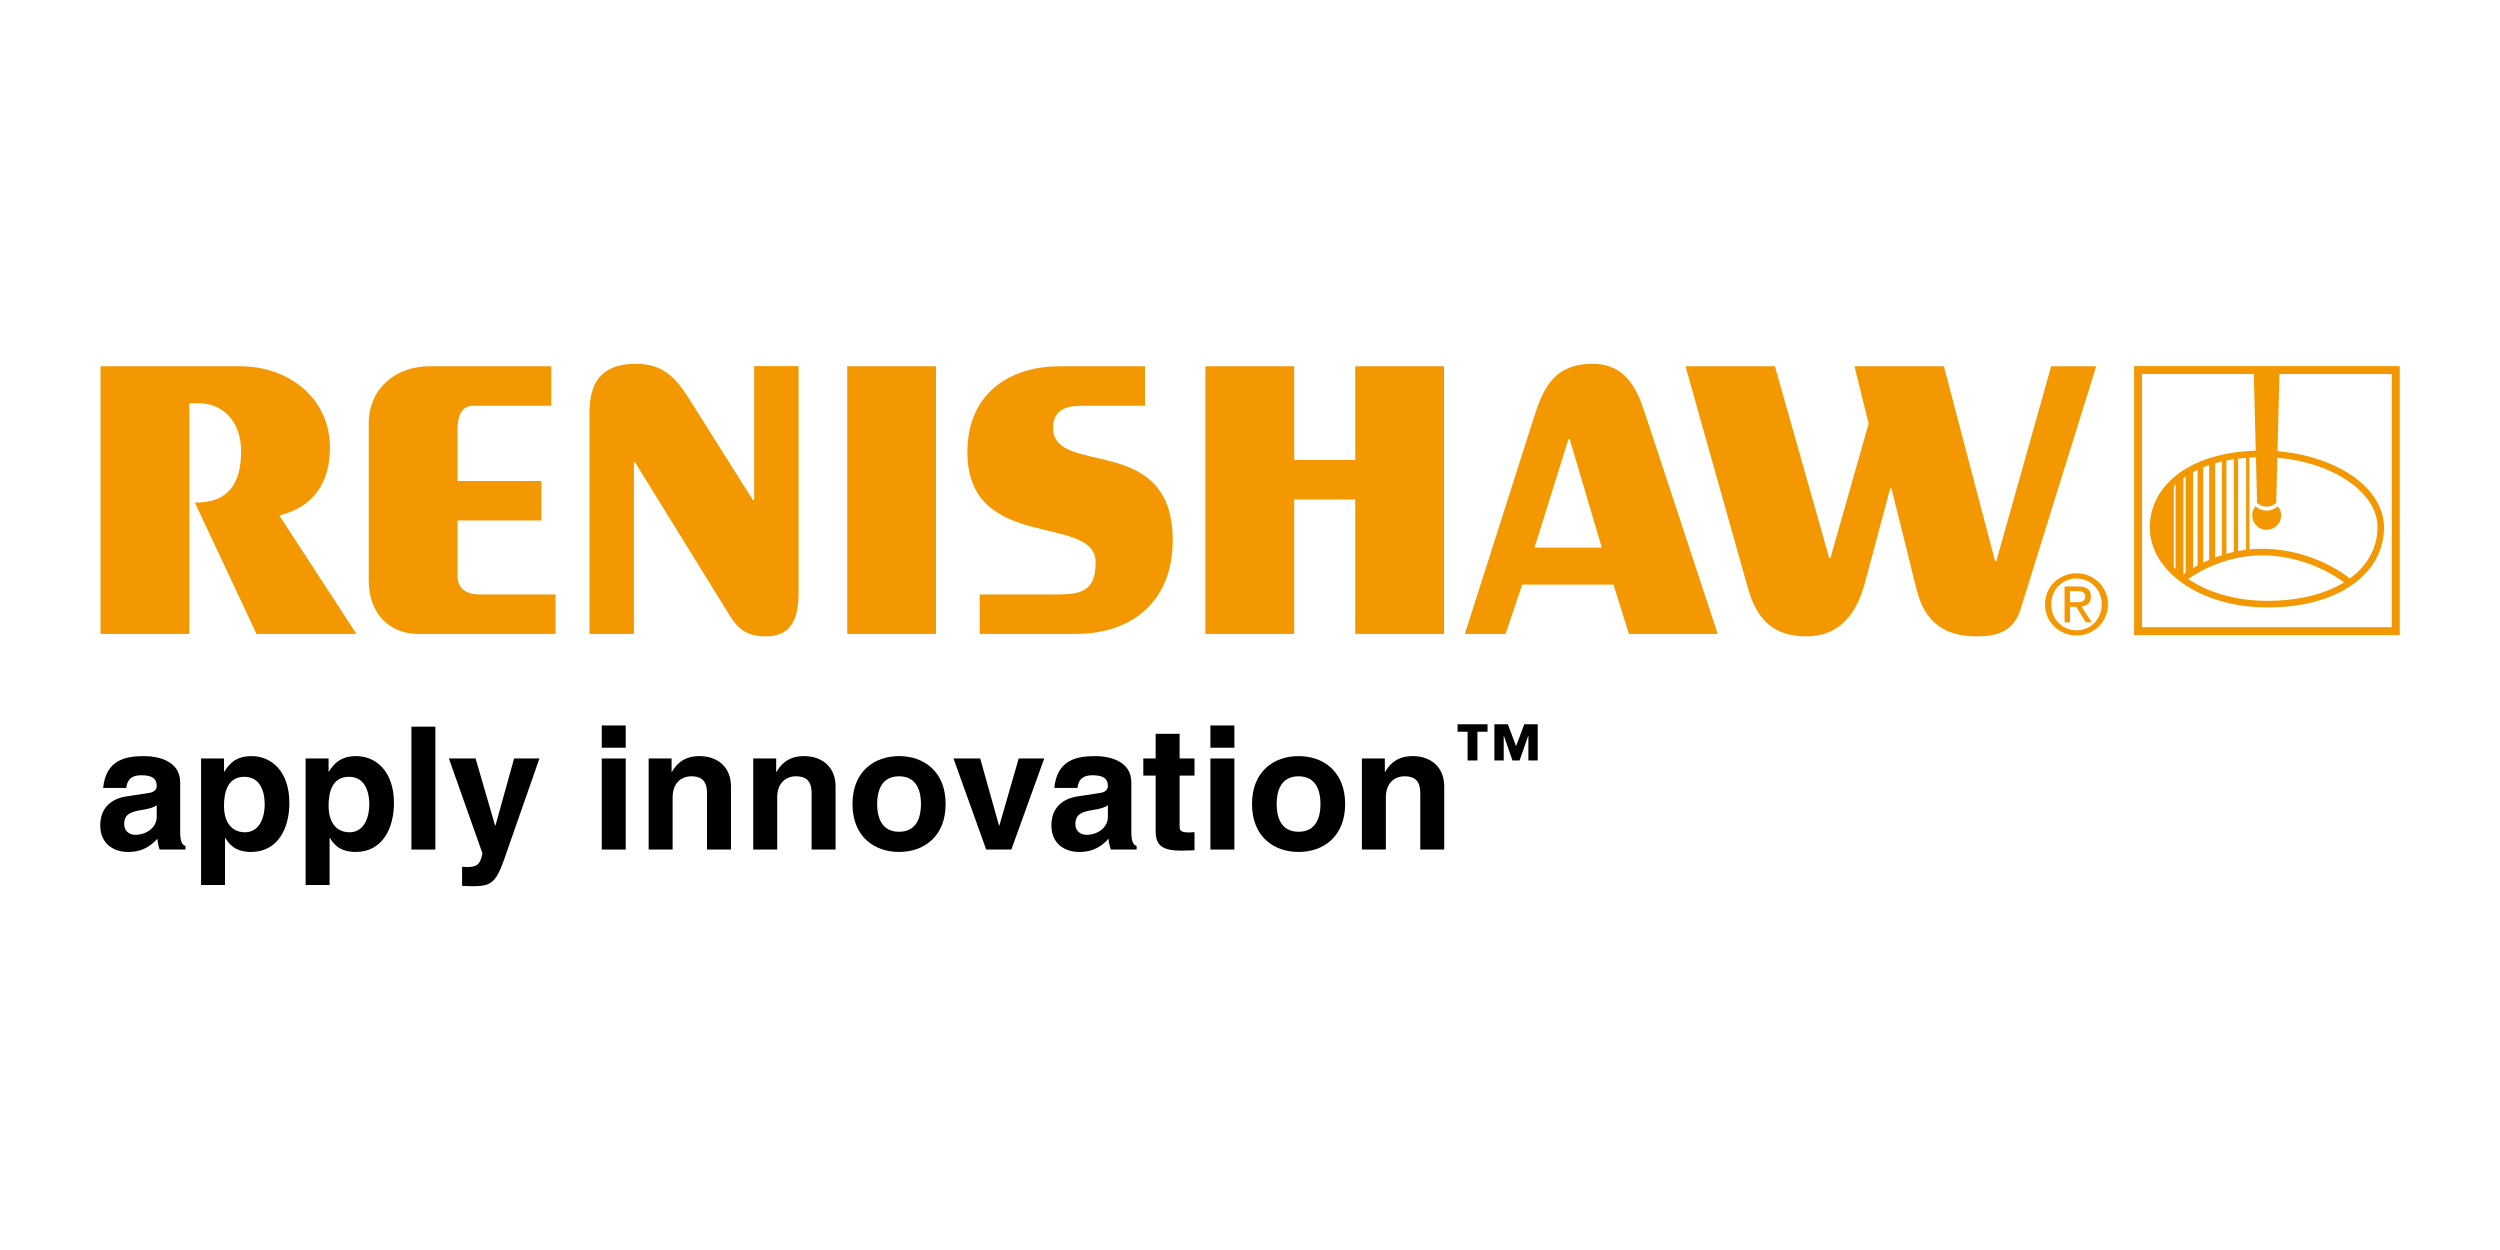 <?xml version="1.0" encoding="utf-8"?>
<!-- Generator: Adobe Illustrator 16.0.0, SVG Export Plug-In . SVG Version: 6.00 Build 0)  -->
<!DOCTYPE svg PUBLIC "-//W3C//DTD SVG 1.1//EN" "http://www.w3.org/Graphics/SVG/1.1/DTD/svg11.dtd">
<svg version="1.1" id="圖層_1" xmlns="http://www.w3.org/2000/svg" xmlns:xlink="http://www.w3.org/1999/xlink" x="0px" y="0px"
	 width="500px" height="250px" viewBox="0 0 500 250" enable-background="new 0 0 500 250" xml:space="preserve">
<g>
	<path d="M36.034,166.351c0,2.156,0.479,2.638,1.061,2.842v0.72h-5.169c-0.274-0.855-0.342-1.129-0.445-2.156
		c-1.096,1.129-2.636,2.636-5.888,2.636c-2.739,0-5.546-1.542-5.546-5.307c0-3.56,2.26-5.376,5.307-5.82l4.313-0.649
		c0.754-0.104,1.678-0.411,1.678-1.438c0-2.02-1.917-2.123-3.15-2.123c-2.396,0-2.807,1.474-2.943,2.534h-4.622
		c0.547-5.581,4.417-6.368,8.148-6.368c2.567,0,7.258,0.787,7.258,5.272V166.351z M31.344,161.046
		c-0.479,0.377-1.267,0.685-3.252,0.992c-1.78,0.309-3.252,0.753-3.252,2.739c0,1.677,1.301,2.189,2.225,2.189
		c2.123,0,4.279-1.37,4.279-3.593V161.046z"/>
	<path d="M44.797,154.335h0.069c0.89-1.438,2.224-3.115,5.443-3.115c4.005,0,7.566,3.08,7.566,9.382c0,4.995-2.26,9.79-7.668,9.79
		c-3.355,0-4.553-1.814-5.136-2.809h-0.068v9.415H40.21v-25.299h4.587V154.335z M49.008,166.454c3.081,0,3.937-3.354,3.937-5.513
		c0-2.874-1.028-5.579-4.074-5.579c-3.286,0-4.074,2.945-4.074,5.854C44.797,163.92,45.961,166.454,49.008,166.454z"/>
	<path d="M65.714,154.335h0.068c0.89-1.438,2.225-3.115,5.443-3.115c4.005,0,7.566,3.08,7.566,9.382c0,4.995-2.259,9.79-7.668,9.79
		c-3.355,0-4.553-1.814-5.136-2.809h-0.068v9.415h-4.793v-25.299h4.588V154.335z M69.925,166.454c3.081,0,3.937-3.354,3.937-5.513
		c0-2.874-1.027-5.579-4.075-5.579c-3.286,0-4.073,2.945-4.073,5.854C65.714,163.92,66.877,166.454,69.925,166.454z"/>
	<path d="M87.075,169.912h-4.792v-24.58h4.792V169.912z"/>
	<path d="M101.625,169.603c-2.259,6.744-2.876,7.636-7.052,7.636c-0.651,0-1.473-0.035-2.157-0.07v-3.831
		c0.205,0.033,0.513,0.066,0.924,0.066c1.746,0,2.705-0.239,3.148-2.737l-6.709-18.967h5.34l3.902,13.421h0.069l3.731-13.421h5.067
		L101.625,169.603z"/>
	<path d="M125.143,149.543h-4.792v-4.45h4.792V149.543z M125.143,151.699v18.213h-4.792v-18.213H125.143z"/>
	<path d="M146.196,169.912h-4.792v-11.059c0-1.334-0.069-3.595-3.116-3.595c-2.122,0-3.765,1.438-3.765,4.214v10.439h-4.793v-18.213
		h4.587v2.672h0.069c0.651-1.097,2.02-3.151,5.478-3.151c3.56,0,6.332,2.088,6.332,6.094V169.912z"/>
	<path d="M167.113,169.912h-4.792v-11.059c0-1.334-0.069-3.595-3.116-3.595c-2.122,0-3.765,1.438-3.765,4.214v10.439h-4.792v-18.213
		h4.587v2.672h0.069c0.65-1.097,2.02-3.151,5.478-3.151c3.561,0,6.333,2.088,6.333,6.094V169.912z"/>
	<path d="M179.813,170.392c-4.896,0-9.312-3.014-9.312-9.587c0-6.571,4.416-9.585,9.312-9.585s9.313,3.014,9.313,9.585
		C189.125,167.378,184.708,170.392,179.813,170.392z M179.813,155.259c-3.697,0-4.382,3.22-4.382,5.546
		c0,2.329,0.685,5.546,4.382,5.546s4.382-3.217,4.382-5.546C184.195,158.479,183.51,155.259,179.813,155.259z"/>
	<path d="M202.27,169.912h-5.032l-6.539-18.213h5.34l3.766,13.421h0.068l3.869-13.421h5.101L202.27,169.912z"/>
	<path d="M226.268,166.351c0,2.156,0.479,2.638,1.061,2.842v0.72h-5.169c-0.273-0.855-0.342-1.129-0.445-2.156
		c-1.095,1.129-2.636,2.636-5.888,2.636c-2.739,0-5.547-1.542-5.547-5.307c0-3.56,2.259-5.376,5.307-5.82l4.313-0.649
		c0.753-0.104,1.678-0.411,1.678-1.438c0-2.02-1.917-2.123-3.15-2.123c-2.396,0-2.806,1.474-2.944,2.534h-4.622
		c0.547-5.581,4.417-6.368,8.147-6.368c2.568,0,7.258,0.787,7.258,5.272V166.351z M221.578,161.046
		c-0.479,0.377-1.267,0.685-3.251,0.992c-1.78,0.309-3.253,0.753-3.253,2.739c0,1.677,1.302,2.189,2.226,2.189
		c2.123,0,4.279-1.37,4.279-3.593V161.046z"/>
	<path d="M235.922,151.699h2.978v3.423h-2.978v9.896c0,1.058,0.035,1.471,1.985,1.471c0.308,0,0.65-0.035,0.992-0.07v3.63
		c-0.752,0.035-1.507,0.068-2.259,0.068h-0.616c-4.143,0-4.895-1.575-4.895-3.937v-11.059h-2.465v-3.423h2.465v-4.932h4.792V151.699
		z"/>
	<path d="M246.876,149.543h-4.793v-4.45h4.793V149.543z M246.876,151.699v18.213h-4.793v-18.213H246.876z"/>
	<path d="M259.714,170.392c-4.896,0-9.312-3.014-9.312-9.587c0-6.571,4.415-9.585,9.312-9.585c4.894,0,9.313,3.014,9.313,9.585
		C269.026,167.378,264.607,170.392,259.714,170.392z M259.714,155.259c-3.697,0-4.384,3.22-4.384,5.546
		c0,2.329,0.687,5.546,4.384,5.546c3.698,0,4.383-3.217,4.383-5.546C264.097,158.479,263.412,155.259,259.714,155.259z"/>
	<path d="M288.846,169.912h-4.793v-11.059c0-1.334-0.066-3.595-3.113-3.595c-2.125,0-3.769,1.438-3.769,4.214v10.439h-4.793v-18.213
		h4.589v2.672h0.069c0.649-1.097,2.02-3.151,5.477-3.151c3.56,0,6.333,2.088,6.333,6.094V169.912z"/>
	<path fill="#F39800" d="M20.103,73.254h27.997c9.373,0,17.884,6.167,17.884,16.282c0,6.906-3.208,11.839-10.113,13.567
		l15.416,23.681H51.305l-12.333-26.272h0.248c6.536,0,9.002-3.946,9.002-10.237c0-6.167-3.822-9.619-8.386-9.619h-1.974v46.128
		h-17.76V73.254z"/>
	<path fill="#F39800" d="M108.282,104.087H91.509v11.101c0,2.343,1.48,3.701,4.439,3.701h15.17v7.894H83.615
		c-5.673,0-9.865-4.072-9.865-10.609v-31.45c0-7.276,5.673-11.471,12.087-11.471h24.419v7.895h-15.54
		c-2.343,0-3.207,1.85-3.207,4.81v10.236h16.772V104.087z"/>
	<path fill="#F39800" d="M159.712,118.395c0,4.687-0.986,8.879-6.538,8.879c-3.699,0-5.549-1.355-7.399-4.438l-18.746-30.34h-0.248
		v34.288h-8.88V82.752c0-4.316,0.864-9.99,9.25-9.99c5.304,0,7.894,2.591,10.606,6.907l12.829,20.351h0.246v-26.8h8.879V118.395z"/>
	<path fill="#F39800" d="M169.444,73.254h17.76v53.529h-17.76V73.254z"/>
	<path fill="#F39800" d="M216.787,81.148c-2.714,0-6.167,0.247-6.167,4.439c0,9.869,23.926,0.742,23.926,22.448
		c0,12.458-8.387,18.748-19.362,18.748h-19.242v-7.894h15.048c4.933,0,8.139-0.37,8.139-6.414c0-9.868-25.653-1.85-25.653-22.077
		c0-11.224,7.895-17.145,18.5-17.145h17.02v7.895H216.787z"/>
	<path fill="#F39800" d="M241.073,126.783V73.251h17.76v18.75h12.211V73.254h17.76v53.529h-17.76V99.895h-12.211v26.888H241.073z"/>
	<path fill="#F39800" d="M292.972,126.783l13.814-43.292c1.974-6.29,4.317-10.73,11.717-10.73c6.537,0,8.881,4.81,10.605,10.236
		l14.432,43.785h-17.761l-3.082-9.868h-18.254l-3.332,9.868H292.972z M306.911,109.516h13.442l-6.415-21.707h-0.247L306.911,109.516
		z"/>
	<path fill="#F39800" d="M354.984,73.254l10.853,38.357h0.247l7.646-26.887l-2.838-11.471h17.885l10.236,38.975h0.247l10.976-38.975
		h9.004l-15.048,48.349c-1.355,4.561-4.438,5.671-8.879,5.671c-6.536,0-10.361-2.959-11.964-9.25l-5.058-20.35h-0.245l-5.056,18.869
		c-1.604,5.92-4.812,10.73-11.719,10.73c-6.782,0-9.989-3.576-11.716-9.743L337.1,73.254H354.984z"/>
	<path fill="#F39800" d="M408.999,120.862c0-3.568,2.896-6.2,6.316-6.2c3.387,0,6.28,2.632,6.28,6.2c0,3.602-2.894,6.232-6.28,6.232
		C411.895,127.094,408.999,124.464,408.999,120.862z M415.315,126.058c2.81,0,5.028-2.203,5.028-5.196
		c0-2.942-2.219-5.164-5.028-5.164c-2.846,0-5.066,2.222-5.066,5.164C410.249,123.855,412.47,126.058,415.315,126.058z
		 M413.997,124.464h-1.085v-7.17h2.731c1.693,0,2.532,0.626,2.532,2.04c0,1.281-0.806,1.841-1.858,1.973l2.038,3.158h-1.216
		l-1.893-3.107h-1.25V124.464z M415.297,120.435c0.921,0,1.743-0.065,1.743-1.167c0-0.89-0.806-1.053-1.563-1.053h-1.48v2.22
		H415.297z"/>
	<path fill="#F39800" d="M426.82,127.016V73.222h53.133v53.004v0.789H426.82L426.82,127.016z M479.164,126.227v-0.789V126.227
		L479.164,126.227z M428.403,125.438h49.968V74.801h-49.968V125.438L428.403,125.438z"/>
	<path fill="#F39800" d="M453.376,100.125"/>
	<path fill="#F39800" d="M453.513,121.484c-0.133,0-0.264-0.003-0.394-0.003l0,0l0.006-0.656l-0.009,0.656
		c-13.121-0.12-23.106-7.264-23.167-15.961l0,0c0.007-8.494,8.163-15.388,22.435-15.403l0,0c0.247,0,0.5,0.002,0.749,0.005l0,0
		c12.42,0.225,23.574,6.588,23.678,15.351l0,0c0,0,0,0,0.002,0.05l0,0c-0.07,9.341-9.311,15.963-23.221,15.96l0,0
		C453.567,121.484,453.538,121.484,453.513,121.484L453.513,121.484z M453.513,120.167c13.626-0.028,21.957-6.322,21.98-14.646l0,0
		c0.002,0,0,0,0-0.046l0,0c0.104-7.474-10.299-13.863-22.383-14.033l0,0c-0.245-0.002-0.487-0.005-0.727-0.005l0,0
		c-13.923,0.034-21.094,6.57-21.118,14.085l0,0c-0.061,7.556,9.137,14.538,21.863,14.644l0,0l0,0
		C453.258,120.165,453.387,120.167,453.513,120.167L453.513,120.167z"/>
	<path fill="#F39800" d="M453.125,105.521"/>
	<path fill="#F39800" d="M469.179,116.765c-0.063-0.055-6.627-5.532-16.376-5.693c-9.053-0.145-15.406,4.925-15.471,4.977
		l-0.823-1.027c0.271-0.218,6.675-5.27,15.906-5.27c0.135,0,0.272,0.001,0.409,0.003c10.24,0.169,16.93,5.768,17.208,6.006
		L469.179,116.765z"/>
	<g>
		<line fill="#F39800" x1="449.553" y1="91.202" x2="449.553" y2="110.165"/>
		<polygon fill="#F39800" points="449.221,110.164 449.221,91.202 449.881,91.202 449.881,110.164 449.221,110.164 		"/>
	</g>
	<g>
		<line fill="#F39800" x1="444.838" y1="91.641" x2="444.838" y2="111.46"/>
		<polygon fill="#F39800" points="444.379,111.459 444.379,91.639 445.29,91.639 445.29,111.459 444.379,111.459 		"/>
	</g>
	<g>
		<line fill="#F39800" x1="442.428" y1="92.505" x2="442.428" y2="112.199"/>
		<polygon fill="#F39800" points="441.83,112.199 441.83,92.506 443.023,92.506 443.023,112.199 441.83,112.199 		"/>
	</g>
	<g>
		<line fill="#F39800" x1="437.874" y1="93.996" x2="437.874" y2="115"/>
		<polygon fill="#F39800" points="437.14,115 437.14,93.993 438.608,93.993 438.608,115 437.14,115 		"/>
	</g>
	<g>
		<line fill="#F39800" x1="447.197" y1="91.461" x2="447.197" y2="110.575"/>
		<polygon fill="#F39800" points="446.771,110.575 446.771,91.461 447.621,91.461 447.621,110.575 446.771,110.575 		"/>
	</g>
	<path fill="#F39800" d="M434.648,96.98c0,0-8.158,8.216,0.118,16.969V96.737"/>
	<path fill="#F39800" d="M453.328,102.127c-0.865,0-1.646-0.337-2.237-0.877c-0.406,0.498-0.66,1.124-0.66,1.817
		c0,1.599,1.298,2.896,2.897,2.896c1.601,0,2.896-1.297,2.896-2.896c0-0.693-0.251-1.319-0.658-1.817
		C454.975,101.789,454.191,102.127,453.328,102.127z"/>
	<path fill="#F39800" d="M455.896,74.616h-5.139l0.66,25.974c0.511,0.457,1.175,0.743,1.911,0.743c0.735,0,1.399-0.287,1.91-0.743
		L455.896,74.616z"/>
	<g>
		<line fill="#F39800" x1="435.9" y1="95.174" x2="435.9" y2="115.105"/>
		<polygon fill="#F39800" points="435.111,115.105 435.111,95.171 436.687,95.171 436.687,115.105 435.111,115.105 		"/>
	</g>
	<g>
		<line fill="#F39800" x1="440.08" y1="92.861" x2="440.08" y2="113.609"/>
		<polygon fill="#F39800" points="439.518,113.607 439.518,92.861 440.639,92.861 440.639,113.607 439.518,113.607 		"/>
	</g>
	<path d="M297.509,146.347h-2.02v5.743h-1.968v-5.743h-2.003v-1.494h5.99V146.347z M303.219,149.244l1.635-4.392h2.687v7.237h-1.862
		v-4.936h-0.035l-1.721,4.936h-1.424l-1.721-4.936h-0.035v4.936h-1.863v-7.237h2.689L303.219,149.244z"/>
</g>
</svg>
